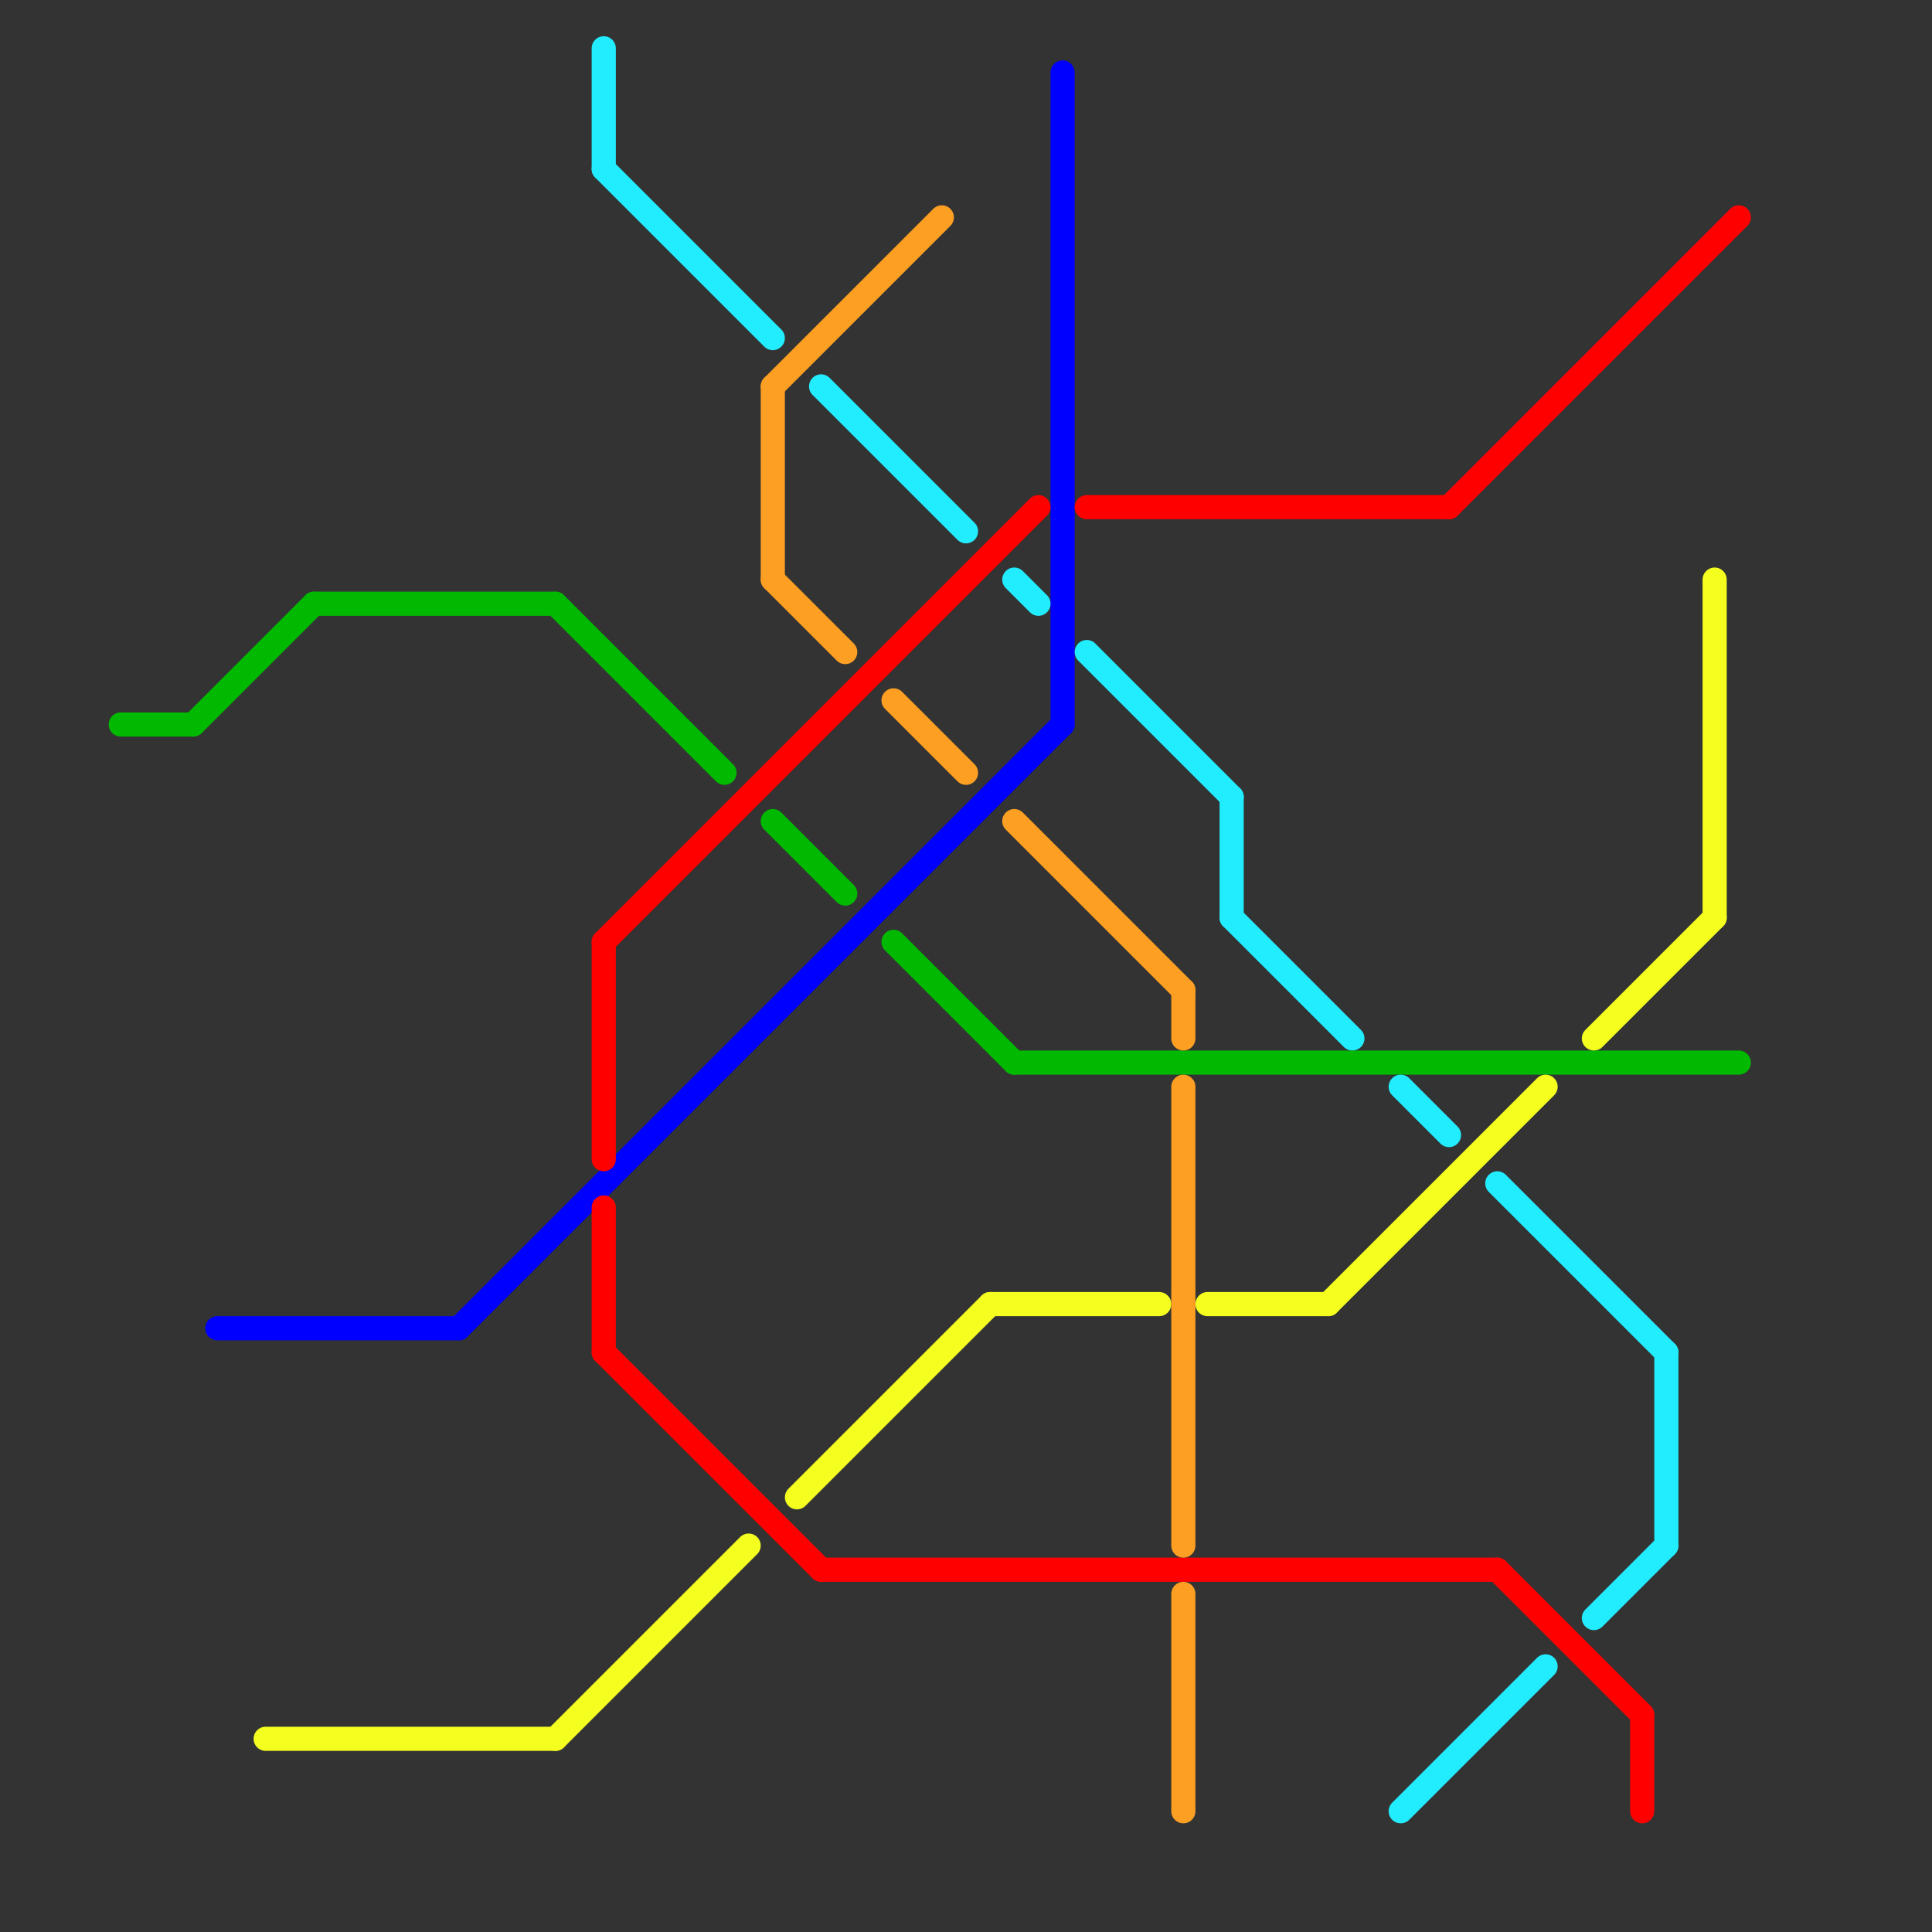 
<svg version="1.1" xmlns="http://www.w3.org/2000/svg" viewBox="0 0 80 80">
<rect x="0" y="0" width="80" height="80" fill="#333333" stroke="none"/>
<style>text { font: 1px Helvetica; font-weight: 600; white-space: pre; dominant-baseline: central; } line { stroke-width: 1; fill: none; stroke-linecap: round; stroke-linejoin: round; } .c0 { stroke: #00b900 } .c1 { stroke: #0000ff } .c2 { stroke: #f4ff20 } .c3 { stroke: #21edfe } .c4 { stroke: #ff0000 } .c5 { stroke: #fd9f22 }</style><defs><g id="wm-xf"><circle r="1.2" fill="#000"/><circle r="0.9" fill="#fff"/><circle r="0.6" fill="#000"/><circle r="0.3" fill="#fff"/></g><g id="wm"><circle r="0.6" fill="#000"/><circle r="0.3" fill="#fff"/></g></defs><line class="c0" x1="23" y1="25" x2="30" y2="32"/><line class="c0" x1="5" y1="30" x2="8" y2="30"/><line class="c0" x1="32" y1="34" x2="35" y2="37"/><line class="c0" x1="37" y1="39" x2="42" y2="44"/><line class="c0" x1="13" y1="25" x2="23" y2="25"/><line class="c0" x1="42" y1="44" x2="72" y2="44"/><line class="c0" x1="8" y1="30" x2="13" y2="25"/><line class="c1" x1="44" y1="3" x2="44" y2="30"/><line class="c1" x1="9" y1="55" x2="19" y2="55"/><line class="c1" x1="19" y1="55" x2="44" y2="30"/><line class="c2" x1="41" y1="54" x2="48" y2="54"/><line class="c2" x1="33" y1="62" x2="41" y2="54"/><line class="c2" x1="23" y1="72" x2="31" y2="64"/><line class="c2" x1="66" y1="43" x2="71" y2="38"/><line class="c2" x1="71" y1="24" x2="71" y2="38"/><line class="c2" x1="50" y1="54" x2="55" y2="54"/><line class="c2" x1="55" y1="54" x2="64" y2="45"/><line class="c2" x1="11" y1="72" x2="23" y2="72"/><line class="c3" x1="69" y1="56" x2="69" y2="64"/><line class="c3" x1="58" y1="75" x2="64" y2="69"/><line class="c3" x1="45" y1="27" x2="51" y2="33"/><line class="c3" x1="58" y1="45" x2="60" y2="47"/><line class="c3" x1="42" y1="24" x2="43" y2="25"/><line class="c3" x1="62" y1="49" x2="69" y2="56"/><line class="c3" x1="66" y1="67" x2="69" y2="64"/><line class="c3" x1="34" y1="16" x2="40" y2="22"/><line class="c3" x1="25" y1="7" x2="32" y2="14"/><line class="c3" x1="51" y1="38" x2="56" y2="43"/><line class="c3" x1="25" y1="2" x2="25" y2="7"/><line class="c3" x1="51" y1="33" x2="51" y2="38"/><line class="c4" x1="25" y1="39" x2="43" y2="21"/><line class="c4" x1="60" y1="21" x2="72" y2="9"/><line class="c4" x1="25" y1="50" x2="25" y2="56"/><line class="c4" x1="62" y1="65" x2="68" y2="71"/><line class="c4" x1="68" y1="71" x2="68" y2="75"/><line class="c4" x1="25" y1="39" x2="25" y2="48"/><line class="c4" x1="34" y1="65" x2="62" y2="65"/><line class="c4" x1="45" y1="21" x2="60" y2="21"/><line class="c4" x1="25" y1="56" x2="34" y2="65"/><line class="c5" x1="32" y1="16" x2="32" y2="24"/><line class="c5" x1="49" y1="45" x2="49" y2="64"/><line class="c5" x1="49" y1="41" x2="49" y2="43"/><line class="c5" x1="49" y1="66" x2="49" y2="75"/><line class="c5" x1="42" y1="34" x2="49" y2="41"/><line class="c5" x1="32" y1="24" x2="35" y2="27"/><line class="c5" x1="37" y1="29" x2="40" y2="32"/><line class="c5" x1="32" y1="16" x2="39" y2="9"/>
</svg>
